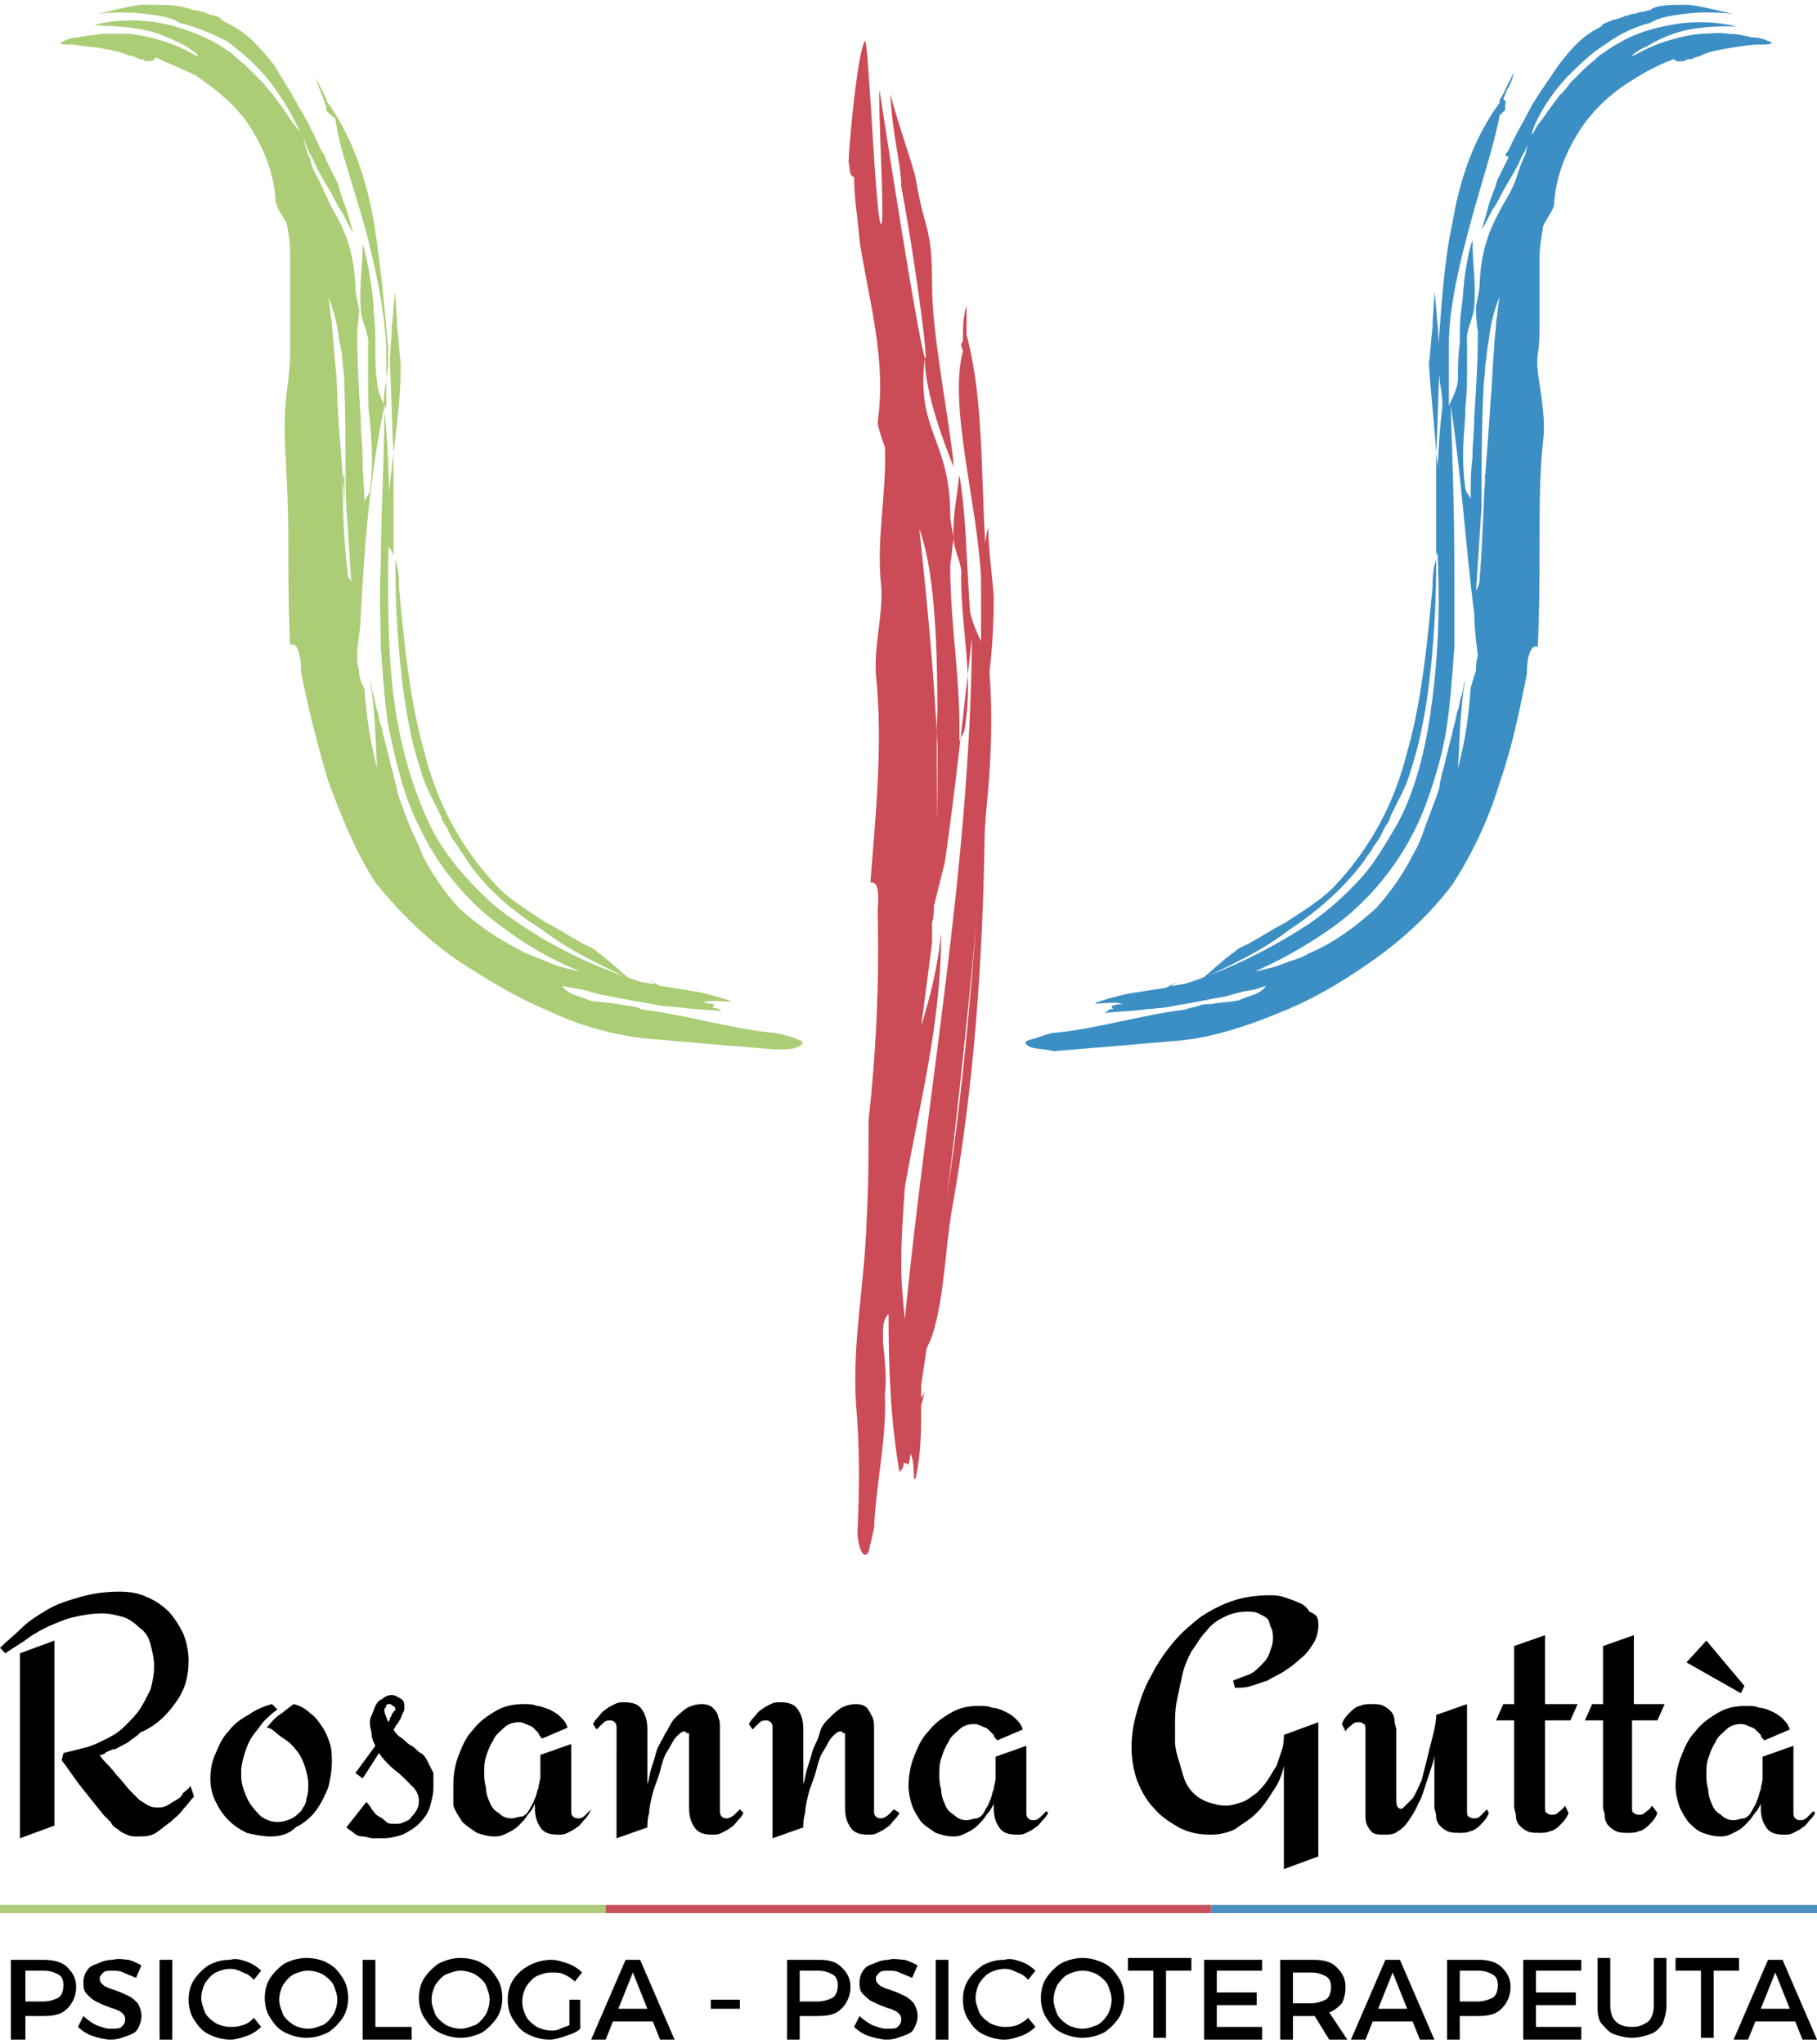 <?xml version="1.0" encoding="utf-8"?>
<!-- Generator: Adobe Illustrator 19.2.1, SVG Export Plug-In . SVG Version: 6.00 Build 0)  -->
<svg version="1.1" id="Layer_1" xmlns="http://www.w3.org/2000/svg" xmlns:xlink="http://www.w3.org/1999/xlink" x="0px" y="0px" width="80px" height="90px" viewBox="0 0 100.2 112.2" style="enable-background:new 0 0 100.2 112.2;" xml:space="preserve">
<style type="text/css">
	.st0{fill:none;stroke:#ABCA7B;stroke-width:0.452;stroke-miterlimit:10;}
	.st1{fill:none;stroke:#C7515D;stroke-width:0.452;stroke-miterlimit:10;}
	.st2{fill:none;stroke:#4A90C1;stroke-width:0.452;stroke-miterlimit:10;}
	.st3{opacity:0.8;}
	.st4{fill:#BE1E2D;}
	.st5{fill:#95C053;}
	.st6{fill:#0B73B5;}
</style>
<g>
	<g>
		<path d="M10.7,98.8c-0.2,0.2-0.4,0.5-0.6,0.7c-0.2,0.3-0.5,0.5-0.7,0.7c-0.3,0.2-0.5,0.4-0.8,0.6S7.9,101,7.6,101
			c-0.2,0-0.4,0-0.6-0.1c-0.2-0.1-0.3-0.1-0.5-0.3c-0.2-0.1-0.3-0.2-0.4-0.4c-0.1-0.1-0.3-0.3-0.4-0.4c-0.4-0.5-0.8-1-1.2-1.5
			c-0.4-0.5-0.7-1-1.1-1.5l0.1-0.4c0.4-0.1,0.8-0.2,1.2-0.3c0.4-0.1,0.8-0.3,1.2-0.5c0.4-0.2,0.7-0.4,1-0.7c0.3-0.3,0.6-0.6,0.8-0.9
			c0.2-0.3,0.4-0.7,0.6-1.1c0.1-0.4,0.2-0.8,0.2-1.3c0-0.4-0.1-0.8-0.2-1.2c-0.1-0.4-0.3-0.7-0.6-0.9c-0.3-0.3-0.6-0.5-0.9-0.6
			c-0.4-0.1-0.7-0.2-1.2-0.2c-0.5,0-1.1,0.1-1.5,0.2c-0.5,0.1-0.9,0.3-1.4,0.5c-0.4,0.2-0.8,0.4-1.2,0.7c-0.4,0.3-0.8,0.5-1.2,0.8
			l-0.3-0.3c0.4-0.4,0.8-0.7,1.2-1.1c0.4-0.4,0.9-0.7,1.4-1c0.5-0.3,1.1-0.5,1.8-0.7c0.7-0.2,1.4-0.3,2.2-0.3c0.6,0,1.1,0.1,1.5,0.3
			c0.5,0.2,0.9,0.5,1.2,0.8c0.3,0.3,0.6,0.8,0.8,1.2c0.2,0.5,0.3,1,0.3,1.5c0,0.9-0.2,1.6-0.7,2.3s-1,1.2-1.8,1.6
			c-0.1,0-0.2,0.1-0.3,0.2c-0.1,0.1-0.3,0.2-0.4,0.3S6.9,95.9,6.7,96c-0.2,0.1-0.3,0.2-0.5,0.2c-0.2,0.1-0.3,0.1-0.4,0.2
			c-0.1,0.1-0.2,0.1-0.3,0.1c0.1,0.2,0.3,0.4,0.5,0.6c0.2,0.2,0.4,0.5,0.6,0.7c0.2,0.2,0.4,0.5,0.6,0.7c0.2,0.2,0.4,0.4,0.5,0.5
			c0.2,0.1,0.3,0.2,0.5,0.3c0.2,0.1,0.3,0.1,0.5,0.1c0.2,0,0.3,0,0.5-0.1s0.3-0.2,0.5-0.3c0.2-0.1,0.3-0.2,0.4-0.4
			c0.1-0.1,0.3-0.2,0.4-0.4L10.7,98.8z M3,100.4l-1.9,0.7V90.9L3,90.2V100.4z"/>
		<path d="M14.9,101c-0.4,0-0.9-0.1-1.3-0.2c-0.4-0.2-0.7-0.4-1-0.7c-0.3-0.3-0.5-0.6-0.7-1c-0.2-0.4-0.3-0.8-0.3-1.3
			c0-0.5,0.1-1,0.3-1.4c0.2-0.5,0.4-0.9,0.7-1.2c0.3-0.4,0.7-0.7,1.1-0.9c0.4-0.3,0.9-0.5,1.3-0.6l0.3,0.3c-0.3,0.2-0.5,0.4-0.8,0.7
			c-0.2,0.3-0.4,0.5-0.6,0.8c-0.2,0.3-0.3,0.6-0.4,0.9c-0.1,0.3-0.2,0.7-0.2,1c0,0.3,0,0.6,0.1,0.9c0.1,0.3,0.2,0.6,0.4,0.9
			c0.2,0.3,0.4,0.5,0.6,0.7c0.3,0.2,0.6,0.3,0.9,0.3c0.3,0,0.6-0.1,0.8-0.2c0.2-0.1,0.4-0.3,0.5-0.4c0.1-0.2,0.3-0.4,0.3-0.7
			c0.1-0.3,0.1-0.5,0.1-0.8c0-0.3-0.1-0.7-0.2-1c-0.1-0.3-0.3-0.7-0.5-0.9c-0.2-0.3-0.5-0.5-0.8-0.7S15,95,14.7,95
			c0.2-0.2,0.4-0.5,0.7-0.7c0.3-0.2,0.5-0.4,0.8-0.6c0.4,0.1,0.7,0.3,0.9,0.5c0.3,0.2,0.5,0.5,0.7,0.8c0.2,0.3,0.3,0.6,0.4,0.9
			c0.1,0.3,0.1,0.7,0.1,1c0,0.5-0.1,1-0.2,1.4c-0.2,0.5-0.4,0.9-0.7,1.3c-0.3,0.4-0.7,0.7-1.1,0.9C15.9,100.9,15.4,101,14.9,101z"/>
		<path d="M23.9,98.3c0,0.4-0.1,0.7-0.2,1.1c-0.1,0.3-0.3,0.6-0.6,0.9c-0.2,0.2-0.5,0.4-0.9,0.6c-0.3,0.1-0.7,0.2-1.1,0.2
			c-0.2,0-0.3,0-0.5,0c-0.2,0-0.4-0.1-0.6-0.1s-0.4-0.1-0.5-0.2s-0.3-0.2-0.4-0.3l1.1-1.4c0.1,0.1,0.2,0.2,0.3,0.4
			c0.1,0.1,0.2,0.3,0.4,0.4s0.3,0.2,0.4,0.3c0.1,0.1,0.3,0.1,0.5,0.1c0.2,0,0.3,0,0.5-0.1c0.2-0.1,0.3-0.1,0.4-0.3
			c0.1-0.1,0.2-0.2,0.3-0.4s0.1-0.3,0.1-0.5c0-0.2-0.1-0.5-0.3-0.7c-0.2-0.2-0.4-0.4-0.6-0.6c-0.2-0.2-0.5-0.4-0.7-0.6
			c-0.2-0.2-0.4-0.4-0.6-0.7l-0.9,1.4l-0.4-0.3l1.1-1.5c-0.1-0.2-0.2-0.4-0.2-0.6c0-0.2-0.1-0.4-0.1-0.6c0-0.2,0-0.3,0.1-0.5
			c0.1-0.2,0.1-0.3,0.2-0.5c0.1-0.2,0.2-0.3,0.4-0.4c0.1-0.1,0.3-0.2,0.5-0.2c0.2,0,0.3,0.1,0.5,0.2s0.2,0.3,0.2,0.5
			c0,0.1,0,0.2-0.1,0.3c0,0.1-0.1,0.2-0.1,0.3c-0.1,0.1-0.1,0.2-0.2,0.3c-0.1,0.1-0.1,0.2-0.2,0.3c0.1,0.2,0.3,0.4,0.5,0.5
			c0.2,0.2,0.3,0.3,0.5,0.4c0.2,0.1,0.3,0.3,0.5,0.4c0.2,0.1,0.3,0.3,0.4,0.5c0.1,0.2,0.2,0.4,0.3,0.6
			C23.9,97.7,23.9,97.9,23.9,98.3z M21.8,94c0-0.1,0-0.1-0.1-0.2c-0.1,0-0.1-0.1-0.2-0.1c-0.1,0-0.2,0-0.2,0.1
			c0,0.1-0.1,0.1-0.1,0.2c0,0.1,0,0.2,0.1,0.4c0,0.1,0.1,0.2,0.1,0.3c0,0,0.1-0.1,0.1-0.2c0-0.1,0.1-0.1,0.1-0.2
			c0-0.1,0.1-0.1,0.1-0.2C21.8,94.1,21.8,94,21.8,94z"/>
		<path d="M32.5,99.7c-0.1,0.2-0.2,0.3-0.3,0.4c-0.1,0.1-0.2,0.3-0.4,0.4c-0.1,0.1-0.3,0.2-0.5,0.3c-0.2,0.1-0.3,0.1-0.5,0.1
			c-0.5,0-0.8-0.1-1-0.4c-0.2-0.3-0.3-0.6-0.3-1.1v-0.2c-0.1,0.2-0.2,0.4-0.4,0.6c-0.1,0.2-0.3,0.4-0.5,0.6
			c-0.2,0.2-0.4,0.3-0.6,0.4c-0.2,0.1-0.4,0.2-0.7,0.2c-0.4,0-0.7-0.1-1-0.2c-0.3-0.2-0.6-0.4-0.8-0.6c-0.2-0.3-0.4-0.6-0.5-0.9
			C25,98.9,25,98.5,25,98.1c0-0.5,0.1-1.1,0.3-1.6c0.2-0.5,0.4-1,0.8-1.4c0.3-0.4,0.7-0.7,1.2-1c0.5-0.3,1-0.4,1.6-0.4
			c0.2,0,0.5,0,0.7,0.1c0.2,0,0.4,0.1,0.7,0.2c0.2,0.1,0.4,0.2,0.6,0.4c0.2,0.2,0.3,0.3,0.4,0.6l-1.4,0.6c-0.1-0.1-0.2-0.2-0.2-0.3
			c-0.1-0.1-0.2-0.2-0.3-0.3c-0.1-0.1-0.2-0.1-0.4-0.2s-0.3-0.1-0.4-0.1c-0.3,0-0.6,0.1-0.8,0.3c-0.2,0.2-0.5,0.4-0.6,0.7
			c-0.2,0.3-0.3,0.6-0.4,0.9c-0.1,0.3-0.1,0.6-0.1,0.9c0,0.2,0,0.5,0.1,0.8c0,0.3,0.1,0.6,0.2,0.8c0.1,0.3,0.3,0.5,0.5,0.6
			c0.2,0.2,0.4,0.3,0.7,0.3c0.2,0,0.4-0.1,0.6-0.1c0.2-0.1,0.3-0.2,0.4-0.4c0.1-0.2,0.2-0.3,0.3-0.6c0.1-0.2,0.1-0.4,0.2-0.6
			c0-0.2,0.1-0.4,0.1-0.6c0-0.2,0-0.4,0-0.6v-0.6l1.7-0.6v3.7c0,0.1,0,0.2,0.1,0.3c0.1,0.1,0.2,0.1,0.3,0.1c0.2,0,0.3-0.1,0.4-0.2
			c0.1-0.1,0.2-0.2,0.3-0.3L32.5,99.7z"/>
		<path d="M41,99.7c-0.1,0.2-0.2,0.3-0.3,0.4c-0.1,0.1-0.2,0.3-0.4,0.4c-0.1,0.1-0.3,0.2-0.5,0.3c-0.2,0.1-0.3,0.1-0.5,0.1
			c-0.5,0-0.8-0.1-1-0.4c-0.2-0.3-0.3-0.6-0.3-1.1v-3.7c0,0,0-0.1,0-0.1c0-0.1,0-0.1,0-0.2c0-0.1,0-0.1-0.1-0.1s-0.1-0.1-0.1-0.1
			c-0.2,0-0.3,0.1-0.5,0.3c-0.2,0.2-0.3,0.5-0.5,0.8c-0.2,0.3-0.3,0.7-0.4,1.1c-0.1,0.4-0.3,0.8-0.4,1.2c-0.1,0.4-0.2,0.8-0.2,1.1
			c-0.1,0.3-0.1,0.6-0.1,0.8l-1.7,0.6V95c0-0.1,0-0.2-0.1-0.3c-0.1-0.1-0.2-0.1-0.3-0.1c-0.2,0-0.3,0.1-0.4,0.2
			c-0.1,0.1-0.2,0.2-0.3,0.3l-0.2-0.3c0.1-0.2,0.2-0.3,0.3-0.4c0.1-0.1,0.2-0.3,0.4-0.4c0.1-0.1,0.3-0.2,0.5-0.3
			c0.2-0.1,0.3-0.1,0.5-0.1c0.5,0,0.8,0.1,1,0.4s0.3,0.6,0.3,1.1v3c0.1-0.2,0.1-0.5,0.2-0.8c0.1-0.3,0.2-0.6,0.3-1
			c0.1-0.3,0.3-0.6,0.5-1c0.2-0.3,0.3-0.6,0.5-0.8c0.2-0.2,0.4-0.4,0.7-0.6c0.2-0.1,0.5-0.2,0.8-0.2c0.3,0,0.5,0.1,0.6,0.2
			c0.1,0.1,0.3,0.3,0.3,0.5c0.1,0.2,0.1,0.4,0.1,0.6c0,0.2,0,0.5,0,0.7v3.9c0,0.1,0,0.2,0.1,0.3c0.1,0.1,0.2,0.1,0.3,0.1
			c0.1,0,0.3-0.1,0.4-0.2c0.1-0.1,0.2-0.2,0.3-0.3L41,99.7z"/>
		<path d="M49.6,99.7c-0.1,0.2-0.2,0.3-0.3,0.4c-0.1,0.1-0.2,0.3-0.4,0.4c-0.1,0.1-0.3,0.2-0.5,0.3c-0.2,0.1-0.3,0.1-0.5,0.1
			c-0.5,0-0.8-0.1-1-0.4c-0.2-0.3-0.3-0.6-0.3-1.1v-3.7c0,0,0-0.1,0-0.1c0-0.1,0-0.1,0-0.2c0-0.1,0-0.1-0.1-0.1c0,0-0.1-0.1-0.1-0.1
			c-0.2,0-0.3,0.1-0.5,0.3c-0.2,0.2-0.3,0.5-0.5,0.8c-0.2,0.3-0.3,0.7-0.4,1.1c-0.1,0.4-0.3,0.8-0.4,1.2c-0.1,0.4-0.2,0.8-0.2,1.1
			c-0.1,0.3-0.1,0.6-0.1,0.8l-1.7,0.6V95c0-0.1,0-0.2-0.1-0.3c-0.1-0.1-0.2-0.1-0.3-0.1c-0.2,0-0.3,0.1-0.4,0.2
			c-0.1,0.1-0.2,0.2-0.3,0.3l-0.2-0.3c0.1-0.2,0.2-0.3,0.3-0.4c0.1-0.1,0.2-0.3,0.4-0.4c0.1-0.1,0.3-0.2,0.5-0.3
			c0.2-0.1,0.3-0.1,0.5-0.1c0.5,0,0.8,0.1,1,0.4c0.2,0.3,0.3,0.6,0.3,1.1v3c0.1-0.2,0.1-0.5,0.2-0.8c0.1-0.3,0.2-0.6,0.3-1
			c0.1-0.3,0.3-0.6,0.4-1s0.3-0.6,0.5-0.8c0.2-0.2,0.4-0.4,0.7-0.6c0.2-0.1,0.5-0.2,0.8-0.2c0.3,0,0.5,0.1,0.6,0.2
			c0.1,0.1,0.2,0.3,0.3,0.5c0.1,0.2,0.1,0.4,0.1,0.6c0,0.2,0,0.5,0,0.7v3.9c0,0.1,0,0.2,0.1,0.3c0.1,0.1,0.2,0.1,0.3,0.1
			c0.1,0,0.3-0.1,0.4-0.2c0.1-0.1,0.2-0.2,0.3-0.3L49.6,99.7z"/>
		<path d="M57.8,99.7c-0.1,0.2-0.2,0.3-0.3,0.4c-0.1,0.1-0.2,0.3-0.4,0.4c-0.1,0.1-0.3,0.2-0.5,0.3c-0.2,0.1-0.3,0.1-0.5,0.1
			c-0.5,0-0.8-0.1-1-0.4c-0.2-0.3-0.3-0.6-0.3-1.1v-0.2c-0.1,0.2-0.2,0.4-0.4,0.6c-0.1,0.2-0.3,0.4-0.5,0.6
			c-0.2,0.2-0.4,0.3-0.6,0.4c-0.2,0.1-0.4,0.2-0.7,0.2c-0.4,0-0.7-0.1-1-0.2c-0.3-0.2-0.6-0.4-0.8-0.6c-0.2-0.3-0.4-0.6-0.5-0.9
			c-0.1-0.3-0.2-0.7-0.2-1.1c0-0.5,0.1-1.1,0.3-1.6c0.2-0.5,0.4-1,0.8-1.4c0.3-0.4,0.7-0.7,1.2-1c0.5-0.3,1-0.4,1.6-0.4
			c0.2,0,0.5,0,0.7,0.1c0.2,0,0.5,0.1,0.7,0.2c0.2,0.1,0.4,0.2,0.6,0.4c0.2,0.2,0.3,0.3,0.4,0.6l-1.4,0.6c-0.1-0.1-0.2-0.2-0.2-0.3
			c-0.1-0.1-0.2-0.2-0.3-0.3c-0.1-0.1-0.2-0.1-0.4-0.2s-0.3-0.1-0.4-0.1c-0.3,0-0.6,0.1-0.8,0.3c-0.2,0.2-0.5,0.4-0.6,0.7
			c-0.2,0.3-0.3,0.6-0.4,0.9c-0.1,0.3-0.1,0.6-0.1,0.9c0,0.2,0,0.5,0.1,0.8c0,0.3,0.1,0.6,0.2,0.8c0.1,0.3,0.3,0.5,0.5,0.6
			c0.2,0.2,0.4,0.3,0.7,0.3c0.2,0,0.4-0.1,0.6-0.1c0.2-0.1,0.3-0.2,0.4-0.4c0.1-0.2,0.2-0.3,0.3-0.6c0.1-0.2,0.1-0.4,0.2-0.6
			c0-0.2,0.1-0.4,0.1-0.6c0-0.2,0-0.4,0-0.6v-0.6l1.7-0.6v3.7c0,0.1,0,0.2,0.1,0.3c0.1,0.1,0.2,0.1,0.3,0.1c0.2,0,0.3-0.1,0.4-0.2
			c0.1-0.1,0.2-0.2,0.3-0.3L57.8,99.7z"/>
		<path d="M72.7,89.4c0,0.3-0.1,0.7-0.3,1c-0.2,0.3-0.4,0.6-0.7,0.8c-0.3,0.3-0.6,0.5-0.9,0.7c-0.3,0.2-0.6,0.3-0.9,0.5
			c-0.3,0.1-0.6,0.2-0.9,0.3c-0.3,0.1-0.6,0.1-0.9,0.1L68,92.4c0.3-0.1,0.5-0.2,0.8-0.3c0.3-0.1,0.5-0.3,0.7-0.5
			c0.2-0.2,0.4-0.4,0.5-0.7c0.1-0.3,0.2-0.5,0.2-0.8c0-0.2,0-0.4-0.1-0.6S70,89.1,69.9,89c-0.1-0.1-0.3-0.2-0.5-0.3
			c-0.2-0.1-0.4-0.1-0.6-0.1c-0.5,0-0.9,0.1-1.3,0.3s-0.7,0.4-1,0.8c-0.3,0.3-0.5,0.7-0.8,1.1c-0.2,0.4-0.4,0.8-0.5,1.3
			c-0.1,0.5-0.2,0.9-0.3,1.4c-0.1,0.5-0.1,0.9-0.1,1.3c0,0.3,0,0.6,0,1c0,0.3,0.1,0.7,0.2,1c0.1,0.3,0.2,0.7,0.3,1
			c0.1,0.3,0.3,0.6,0.5,0.8c0.2,0.2,0.5,0.4,0.8,0.5c0.3,0.1,0.6,0.2,1,0.2c0.3,0,0.6-0.1,0.9-0.2c0.3-0.1,0.5-0.3,0.8-0.5
			c0.2-0.2,0.4-0.4,0.6-0.7c0.2-0.3,0.3-0.5,0.5-0.8c0.1-0.3,0.2-0.6,0.3-0.9c0.1-0.3,0.1-0.6,0.1-0.8l1.9-0.7v7.4l-1.9,0.7v-5.7
			c-0.1,0.5-0.3,1-0.6,1.4c-0.3,0.5-0.6,0.9-0.9,1.2c-0.4,0.4-0.8,0.6-1.2,0.9c-0.4,0.2-0.9,0.3-1.3,0.3c-0.7,0-1.2-0.1-1.8-0.4
			c-0.5-0.3-1-0.6-1.4-1.1c-0.4-0.4-0.7-1-0.9-1.5c-0.2-0.6-0.3-1.2-0.3-1.8c0-0.7,0.1-1.3,0.3-2c0.2-0.7,0.4-1.3,0.8-2
			c0.3-0.6,0.7-1.2,1.2-1.8s1-1,1.5-1.4c0.6-0.4,1.2-0.7,1.8-0.9s1.3-0.3,2-0.3c0.3,0,0.5,0,0.8,0.1c0.3,0.1,0.6,0.2,0.8,0.3
			c0.3,0.1,0.5,0.3,0.6,0.5C72.7,88.8,72.7,89,72.7,89.4z"/>
		<path d="M82.1,99.7c-0.1,0.3-0.3,0.5-0.5,0.7s-0.4,0.3-0.5,0.3c-0.2,0.1-0.4,0.1-0.6,0.1c-0.3,0-0.5,0-0.7-0.1
			c-0.2-0.1-0.3-0.2-0.4-0.3c-0.1-0.1-0.2-0.3-0.2-0.5c0-0.2-0.1-0.4-0.1-0.5v-2.9c0,0.2-0.1,0.5-0.2,0.8c-0.1,0.3-0.2,0.6-0.3,0.9
			c-0.1,0.3-0.2,0.7-0.4,1c-0.1,0.3-0.3,0.6-0.5,0.9c-0.2,0.3-0.4,0.5-0.6,0.6c-0.2,0.2-0.5,0.2-0.8,0.2c-0.2,0-0.4,0-0.6-0.1
			c-0.1-0.1-0.2-0.2-0.3-0.4c-0.1-0.2-0.1-0.4-0.1-0.6c0-0.2,0-0.5,0-0.8v-3.9c0-0.1,0-0.3-0.1-0.3c-0.1-0.1-0.2-0.1-0.3-0.1
			c-0.1,0-0.2,0-0.3,0.1c-0.1,0.1-0.3,0.2-0.4,0.4L74,94.8c0.1-0.3,0.3-0.5,0.5-0.7c0.2-0.2,0.4-0.3,0.5-0.3
			c0.2-0.1,0.4-0.1,0.6-0.1c0.3,0,0.5,0,0.7,0.1c0.2,0.1,0.3,0.2,0.4,0.3c0.1,0.1,0.2,0.3,0.2,0.5c0,0.2,0.1,0.4,0.1,0.5v3.8
			c0,0.2,0,0.4,0.1,0.5c0.1,0.1,0.2,0.1,0.3,0c0.1-0.1,0.3-0.3,0.5-0.5c0.2-0.3,0.3-0.6,0.5-1c0.1-0.4,0.2-0.8,0.3-1.2
			c0.1-0.4,0.2-0.8,0.3-1.2c0.1-0.4,0.2-0.8,0.2-1.2l1.7-0.6v5.9c0,0.1,0,0.3,0.1,0.3c0.1,0.1,0.2,0.1,0.3,0.1c0.1,0,0.2,0,0.3-0.1
			c0.1-0.1,0.2-0.2,0.4-0.4L82.1,99.7z"/>
		<path d="M86.5,99.7c-0.1,0.3-0.3,0.5-0.5,0.7c-0.2,0.2-0.4,0.3-0.5,0.3c-0.2,0.1-0.4,0.1-0.6,0.1c-0.3,0-0.5,0-0.7-0.1
			c-0.2-0.1-0.3-0.2-0.4-0.3c-0.1-0.1-0.2-0.3-0.2-0.5c0-0.2-0.1-0.4-0.1-0.5v-4.8h-1l0.4-0.9h0.6v-3.2l1.7-0.6v3.8H87l-0.4,0.9
			h-1.4v4.8c0,0.1,0,0.3,0.1,0.3c0.1,0.1,0.2,0.1,0.3,0.1c0.1,0,0.2,0,0.3-0.1c0.1-0.1,0.3-0.2,0.4-0.4L86.5,99.7z"/>
		<path d="M91.4,99.7c-0.1,0.3-0.3,0.5-0.5,0.7c-0.2,0.2-0.4,0.3-0.5,0.3c-0.2,0.1-0.4,0.1-0.6,0.1c-0.3,0-0.5,0-0.7-0.1
			c-0.2-0.1-0.3-0.2-0.4-0.3c-0.1-0.1-0.2-0.3-0.2-0.5c0-0.2-0.1-0.4-0.1-0.5v-4.8h-1l0.4-0.9h0.6v-3.2l1.7-0.6v3.8h1.7l-0.4,0.9
			h-1.4v4.8c0,0.1,0,0.3,0.1,0.3c0.1,0.1,0.2,0.1,0.3,0.1c0.1,0,0.2,0,0.3-0.1c0.1-0.1,0.3-0.2,0.4-0.4L91.4,99.7z"/>
		<path d="M100.1,99.7c-0.1,0.2-0.2,0.3-0.3,0.4c-0.1,0.1-0.2,0.3-0.4,0.4c-0.1,0.1-0.3,0.2-0.5,0.3c-0.2,0.1-0.3,0.1-0.5,0.1
			c-0.5,0-0.8-0.1-1-0.4c-0.2-0.3-0.3-0.6-0.3-1.1v-0.2c-0.1,0.2-0.2,0.4-0.4,0.6c-0.1,0.2-0.3,0.4-0.5,0.6
			c-0.2,0.2-0.4,0.3-0.6,0.4c-0.2,0.1-0.4,0.2-0.7,0.2c-0.4,0-0.7-0.1-1-0.2s-0.6-0.4-0.8-0.6c-0.2-0.3-0.4-0.6-0.5-0.9
			s-0.2-0.7-0.2-1.1c0-0.5,0.1-1.1,0.3-1.6c0.2-0.5,0.4-1,0.8-1.4c0.3-0.4,0.7-0.7,1.2-1c0.5-0.3,1-0.4,1.6-0.4c0.2,0,0.5,0,0.7,0.1
			c0.2,0,0.5,0.1,0.7,0.2c0.2,0.1,0.4,0.2,0.6,0.4c0.2,0.2,0.3,0.3,0.4,0.6l-1.4,0.6c-0.1-0.1-0.2-0.2-0.2-0.3
			c-0.1-0.1-0.2-0.2-0.3-0.3c-0.1-0.1-0.2-0.1-0.4-0.2s-0.3-0.1-0.4-0.1c-0.3,0-0.6,0.1-0.8,0.3c-0.2,0.2-0.5,0.4-0.6,0.7
			c-0.2,0.3-0.3,0.6-0.4,0.9c-0.1,0.3-0.1,0.6-0.1,0.9c0,0.2,0,0.5,0.1,0.8c0,0.3,0.1,0.6,0.2,0.8c0.1,0.3,0.3,0.5,0.5,0.6
			c0.2,0.2,0.4,0.3,0.7,0.3c0.2,0,0.4-0.1,0.6-0.1c0.2-0.1,0.3-0.2,0.4-0.4c0.1-0.2,0.2-0.3,0.3-0.6c0.1-0.2,0.1-0.4,0.2-0.6
			c0-0.2,0.1-0.4,0.1-0.6c0-0.2,0-0.4,0-0.6v-0.6l1.7-0.6v3.7c0,0.1,0,0.2,0.1,0.3c0.1,0.1,0.2,0.1,0.3,0.1c0.2,0,0.3-0.1,0.4-0.2
			c0.1-0.1,0.2-0.2,0.3-0.3L100.1,99.7z M93,91.4l1.1-1.2l2.1,2.5L96,93.1L93,91.4z"/>
	</g>
	<g>
		<path d="M3.7,108.2c0.3,0.3,0.5,0.6,0.5,1.1c0,0.5-0.2,0.9-0.5,1.2c-0.3,0.3-0.7,0.4-1.3,0.4h-1v1.3H0.6v-4.4h1.8
			C2.9,107.8,3.4,107.9,3.7,108.2z M1.4,108.4v1.7h1c0.3,0,0.6-0.1,0.8-0.2c0.2-0.1,0.3-0.4,0.3-0.7c0-0.3-0.1-0.5-0.3-0.6
			s-0.4-0.2-0.8-0.2H1.4z"/>
		<path d="M7.1,107.8c0.3,0.1,0.5,0.2,0.7,0.3l-0.3,0.7c-0.2-0.1-0.5-0.2-0.7-0.3c-0.2-0.1-0.4-0.1-0.6-0.1c-0.2,0-0.4,0-0.5,0.1
			c-0.1,0.1-0.2,0.2-0.2,0.3c0,0.1,0,0.2,0.1,0.3c0.1,0.1,0.2,0.2,0.3,0.2c0.1,0.1,0.3,0.1,0.5,0.2c0.3,0.1,0.5,0.2,0.7,0.3
			c0.2,0.1,0.3,0.2,0.5,0.4c0.1,0.2,0.2,0.4,0.2,0.7c0,0.3-0.1,0.5-0.2,0.7c-0.1,0.2-0.3,0.3-0.6,0.4c-0.3,0.1-0.5,0.2-0.9,0.2
			c-0.3,0-0.7-0.1-1-0.2s-0.6-0.3-0.8-0.5l0.3-0.6c0.2,0.2,0.5,0.4,0.7,0.5c0.3,0.1,0.5,0.2,0.8,0.2c0.3,0,0.5,0,0.6-0.1
			c0.1-0.1,0.2-0.2,0.2-0.4c0-0.1,0-0.2-0.1-0.3c-0.1-0.1-0.2-0.2-0.3-0.2c-0.1-0.1-0.3-0.1-0.5-0.2c-0.3-0.1-0.5-0.2-0.7-0.3
			c-0.2-0.1-0.3-0.2-0.5-0.4s-0.2-0.4-0.2-0.7c0-0.2,0.1-0.5,0.2-0.6c0.1-0.2,0.3-0.3,0.6-0.4c0.2-0.1,0.5-0.2,0.8-0.2
			C6.6,107.7,6.9,107.8,7.1,107.8z"/>
		<path d="M9.5,112.2H8.8v-4.4h0.7V112.2z"/>
		<path d="M13.6,107.9c0.3,0.1,0.6,0.3,0.8,0.5l-0.4,0.5c-0.2-0.2-0.3-0.3-0.6-0.4c-0.2-0.1-0.4-0.2-0.7-0.2c-0.3,0-0.6,0.1-0.8,0.2
			c-0.2,0.1-0.4,0.3-0.6,0.6c-0.1,0.2-0.2,0.5-0.2,0.8c0,0.3,0.1,0.5,0.2,0.8c0.1,0.2,0.3,0.4,0.6,0.6c0.2,0.1,0.5,0.2,0.8,0.2
			c0.2,0,0.4,0,0.7-0.1s0.4-0.2,0.6-0.4l0.4,0.5c-0.2,0.2-0.5,0.4-0.8,0.5c-0.3,0.1-0.6,0.2-0.9,0.2c-0.4,0-0.8-0.1-1.2-0.3
			s-0.6-0.5-0.8-0.8c-0.2-0.3-0.3-0.7-0.3-1.1c0-0.4,0.1-0.8,0.3-1.1c0.2-0.3,0.5-0.6,0.8-0.8c0.4-0.2,0.7-0.3,1.2-0.3
			C13,107.7,13.3,107.8,13.6,107.9z"/>
		<path d="M18.1,108c0.4,0.2,0.6,0.5,0.8,0.8c0.2,0.3,0.3,0.7,0.3,1.1c0,0.4-0.1,0.8-0.3,1.1c-0.2,0.3-0.5,0.6-0.8,0.8
			c-0.4,0.2-0.8,0.3-1.2,0.3s-0.8-0.1-1.2-0.3c-0.4-0.2-0.6-0.5-0.8-0.8c-0.2-0.3-0.3-0.7-0.3-1.1s0.1-0.8,0.3-1.1
			c0.2-0.3,0.5-0.6,0.8-0.8c0.4-0.2,0.8-0.3,1.2-0.3S17.8,107.8,18.1,108z M16.2,108.6c-0.2,0.1-0.4,0.3-0.6,0.6
			c-0.1,0.2-0.2,0.5-0.2,0.8c0,0.3,0.1,0.5,0.2,0.8c0.1,0.2,0.3,0.4,0.6,0.6c0.2,0.1,0.5,0.2,0.8,0.2s0.5-0.1,0.8-0.2
			c0.2-0.1,0.4-0.3,0.6-0.6c0.1-0.2,0.2-0.5,0.2-0.8c0-0.3-0.1-0.5-0.2-0.8c-0.1-0.2-0.3-0.4-0.6-0.6c-0.2-0.1-0.5-0.2-0.8-0.2
			S16.4,108.5,16.2,108.6z"/>
		<path d="M20.8,111.5h1.9v0.7h-2.7v-4.4h0.7V111.5z"/>
		<path d="M26.6,108c0.4,0.2,0.6,0.5,0.8,0.8c0.2,0.3,0.3,0.7,0.3,1.1c0,0.4-0.1,0.8-0.3,1.1c-0.2,0.3-0.5,0.6-0.8,0.8
			c-0.4,0.2-0.8,0.3-1.2,0.3s-0.8-0.1-1.2-0.3c-0.4-0.2-0.6-0.5-0.8-0.8c-0.2-0.3-0.3-0.7-0.3-1.1s0.1-0.8,0.3-1.1
			c0.2-0.3,0.5-0.6,0.8-0.8c0.4-0.2,0.8-0.3,1.2-0.3S26.3,107.8,26.6,108z M24.6,108.6c-0.2,0.1-0.4,0.3-0.6,0.6
			c-0.1,0.2-0.2,0.5-0.2,0.8c0,0.3,0.1,0.5,0.2,0.8c0.1,0.2,0.3,0.4,0.6,0.6c0.2,0.1,0.5,0.2,0.8,0.2s0.5-0.1,0.8-0.2
			c0.2-0.1,0.4-0.3,0.6-0.6c0.1-0.2,0.2-0.5,0.2-0.8c0-0.3-0.1-0.5-0.2-0.8c-0.1-0.2-0.3-0.4-0.6-0.6c-0.2-0.1-0.5-0.2-0.8-0.2
			S24.9,108.5,24.6,108.6z"/>
		<path d="M31.4,110h0.6v1.6c-0.2,0.2-0.5,0.3-0.8,0.4s-0.6,0.2-0.9,0.2c-0.4,0-0.8-0.1-1.2-0.3c-0.4-0.2-0.6-0.5-0.8-0.8
			c-0.2-0.3-0.3-0.7-0.3-1.1c0-0.4,0.1-0.8,0.3-1.1c0.2-0.3,0.5-0.6,0.9-0.8c0.4-0.2,0.8-0.3,1.2-0.3c0.3,0,0.6,0.1,0.9,0.2
			c0.3,0.1,0.6,0.3,0.8,0.5l-0.4,0.5c-0.2-0.2-0.4-0.3-0.6-0.4c-0.2-0.1-0.4-0.1-0.7-0.1c-0.3,0-0.6,0.1-0.8,0.2
			c-0.2,0.1-0.4,0.3-0.6,0.6c-0.1,0.2-0.2,0.5-0.2,0.8c0,0.3,0.1,0.6,0.2,0.8c0.1,0.2,0.3,0.4,0.6,0.6c0.2,0.1,0.5,0.2,0.8,0.2
			c0.2,0,0.3,0,0.5-0.1c0.2-0.1,0.3-0.1,0.5-0.2V110z"/>
		<path d="M36,111.2h-2.2l-0.4,1h-0.8l1.9-4.4h0.8l1.9,4.4h-0.8L36,111.2z M35.7,110.5l-0.8-2l-0.8,2H35.7z"/>
		<path d="M40.8,110.5h-1.6V110h1.6V110.5z"/>
		<path d="M46.4,108.2c0.3,0.3,0.5,0.6,0.5,1.1c0,0.5-0.2,0.9-0.5,1.2c-0.3,0.3-0.7,0.4-1.3,0.4h-1v1.3h-0.7v-4.4h1.8
			C45.7,107.8,46.1,107.9,46.4,108.2z M44.1,108.4v1.7h1c0.3,0,0.6-0.1,0.8-0.2c0.2-0.1,0.3-0.4,0.3-0.7c0-0.3-0.1-0.5-0.3-0.6
			c-0.2-0.1-0.4-0.2-0.8-0.2H44.1z"/>
		<path d="M49.9,107.8c0.3,0.1,0.5,0.2,0.7,0.3l-0.3,0.7c-0.2-0.1-0.5-0.2-0.7-0.3c-0.2-0.1-0.4-0.1-0.6-0.1c-0.2,0-0.4,0-0.5,0.1
			c-0.1,0.1-0.2,0.2-0.2,0.3c0,0.1,0,0.2,0.1,0.3c0.1,0.1,0.2,0.2,0.3,0.2c0.1,0.1,0.3,0.1,0.5,0.2c0.3,0.1,0.5,0.2,0.7,0.3
			c0.2,0.1,0.3,0.2,0.5,0.4c0.1,0.2,0.2,0.4,0.2,0.7c0,0.3-0.1,0.5-0.2,0.7c-0.1,0.2-0.3,0.3-0.6,0.4c-0.3,0.1-0.5,0.2-0.9,0.2
			c-0.3,0-0.7-0.1-1-0.2c-0.3-0.1-0.6-0.3-0.8-0.5l0.3-0.6c0.2,0.2,0.5,0.4,0.7,0.5c0.3,0.1,0.5,0.2,0.8,0.2c0.3,0,0.5,0,0.6-0.1
			c0.1-0.1,0.2-0.2,0.2-0.4c0-0.1,0-0.2-0.1-0.3c-0.1-0.1-0.2-0.2-0.3-0.2c-0.1-0.1-0.3-0.1-0.5-0.2c-0.3-0.1-0.5-0.2-0.7-0.3
			c-0.2-0.1-0.3-0.2-0.5-0.4s-0.2-0.4-0.2-0.7c0-0.2,0.1-0.5,0.2-0.6c0.1-0.2,0.3-0.3,0.6-0.4c0.2-0.1,0.5-0.2,0.8-0.2
			C49.3,107.7,49.6,107.8,49.9,107.8z"/>
		<path d="M52.3,112.2h-0.7v-4.4h0.7V112.2z"/>
		<path d="M56.3,107.9c0.3,0.1,0.6,0.3,0.8,0.5l-0.4,0.5c-0.2-0.2-0.3-0.3-0.6-0.4c-0.2-0.1-0.4-0.2-0.7-0.2c-0.3,0-0.6,0.1-0.8,0.2
			c-0.2,0.1-0.4,0.3-0.6,0.6c-0.1,0.2-0.2,0.5-0.2,0.8c0,0.3,0.1,0.5,0.2,0.8c0.1,0.2,0.3,0.4,0.6,0.6c0.2,0.1,0.5,0.2,0.8,0.2
			c0.2,0,0.4,0,0.7-0.1c0.2-0.1,0.4-0.2,0.6-0.4l0.4,0.5c-0.2,0.2-0.5,0.4-0.8,0.5c-0.3,0.1-0.6,0.2-0.9,0.2c-0.4,0-0.8-0.1-1.2-0.3
			c-0.4-0.2-0.6-0.5-0.8-0.8c-0.2-0.3-0.3-0.7-0.3-1.1c0-0.4,0.1-0.8,0.3-1.1c0.2-0.3,0.5-0.6,0.8-0.8c0.4-0.2,0.7-0.3,1.2-0.3
			C55.7,107.7,56,107.8,56.3,107.9z"/>
		<path d="M60.9,108c0.4,0.2,0.6,0.5,0.8,0.8c0.2,0.3,0.3,0.7,0.3,1.1c0,0.4-0.1,0.8-0.3,1.1c-0.2,0.3-0.5,0.6-0.8,0.8
			c-0.4,0.2-0.8,0.3-1.2,0.3c-0.4,0-0.8-0.1-1.2-0.3c-0.4-0.2-0.6-0.5-0.8-0.8c-0.2-0.3-0.3-0.7-0.3-1.1s0.1-0.8,0.3-1.1
			c0.2-0.3,0.5-0.6,0.8-0.8c0.4-0.2,0.8-0.3,1.2-0.3C60.1,107.7,60.5,107.8,60.9,108z M58.9,108.6c-0.2,0.1-0.4,0.3-0.6,0.6
			c-0.1,0.2-0.2,0.5-0.2,0.8c0,0.3,0.1,0.5,0.2,0.8c0.1,0.2,0.3,0.4,0.6,0.6c0.2,0.1,0.5,0.2,0.8,0.2c0.3,0,0.5-0.1,0.8-0.2
			c0.2-0.1,0.4-0.3,0.6-0.6c0.1-0.2,0.2-0.5,0.2-0.8c0-0.3-0.1-0.5-0.2-0.8c-0.1-0.2-0.3-0.4-0.6-0.6c-0.2-0.1-0.5-0.2-0.8-0.2
			C59.4,108.4,59.1,108.5,58.9,108.6z"/>
		<path d="M65.7,108.4h-1.4v3.7h-0.7v-3.7h-1.4v-0.7h3.5V108.4z"/>
		<path d="M69.5,108.4h-2.4v1.2h2.2v0.7h-2.2v1.2h2.5v0.7h-3.2v-4.4h3.2V108.4z"/>
		<path d="M73.3,112.2l-0.8-1.3c0,0-0.1,0-0.2,0h-1v1.3h-0.7v-4.4h1.8c0.6,0,1,0.1,1.3,0.4c0.3,0.3,0.5,0.6,0.5,1.1
			c0,0.4-0.1,0.7-0.2,0.9c-0.2,0.2-0.4,0.4-0.7,0.5l1,1.5H73.3z M72.3,110.2c0.3,0,0.6-0.1,0.8-0.2c0.2-0.1,0.3-0.4,0.3-0.7
			c0-0.3-0.1-0.5-0.3-0.6c-0.2-0.1-0.4-0.2-0.8-0.2h-1v1.7H72.3z"/>
		<path d="M77.9,111.2h-2.2l-0.4,1h-0.8l1.9-4.4h0.8l1.9,4.4h-0.8L77.9,111.2z M77.6,110.5l-0.8-2l-0.8,2H77.6z"/>
		<path d="M82.8,108.2c0.3,0.3,0.5,0.6,0.5,1.1c0,0.5-0.2,0.9-0.5,1.2c-0.3,0.3-0.7,0.4-1.3,0.4h-1v1.3h-0.7v-4.4h1.8
			C82,107.8,82.5,107.9,82.8,108.2z M80.5,108.4v1.7h1c0.3,0,0.6-0.1,0.8-0.2c0.2-0.1,0.3-0.4,0.3-0.7c0-0.3-0.1-0.5-0.3-0.6
			c-0.2-0.1-0.4-0.2-0.8-0.2H80.5z"/>
		<path d="M87.1,108.4h-2.4v1.2h2.2v0.7h-2.2v1.2h2.5v0.7H84v-4.4h3.2V108.4z"/>
		<path d="M91.9,110.3c0,0.4-0.1,0.7-0.2,1c-0.2,0.3-0.4,0.5-0.7,0.6c-0.3,0.1-0.6,0.2-1,0.2s-0.7-0.1-1-0.2
			c-0.3-0.1-0.5-0.4-0.7-0.6c-0.2-0.3-0.2-0.6-0.2-1v-2.6h0.7v2.6c0,0.4,0.1,0.7,0.3,0.9c0.2,0.2,0.5,0.3,0.9,0.3
			c0.4,0,0.6-0.1,0.9-0.3c0.2-0.2,0.3-0.5,0.3-0.9v-2.6h0.7V110.3z"/>
		<path d="M95.9,108.4h-1.4v3.7h-0.7v-3.7h-1.4v-0.7h3.5V108.4z"/>
		<path d="M99,111.2h-2.2l-0.4,1h-0.8l1.9-4.4h0.8l1.9,4.4h-0.8L99,111.2z M98.7,110.5l-0.8-2l-0.8,2H98.7z"/>
	</g>
	<line class="st0" x1="0" y1="105" x2="33.4" y2="105"/>
	<line class="st1" x1="33.4" y1="105" x2="66.8" y2="105"/>
	<line class="st2" x1="66.8" y1="105" x2="100.2" y2="105"/>
</g>
<g>
	<g>
		<g class="st3">
			<path class="st4" d="M47.3,83.9c0.1-2.4,0.1-4.6-0.1-6.8c-0.2-3.5,0.5-6.6,0.6-10.3c0.1-1.8,0.1-3.5,0.1-5.3
				c0.4-3.6,0.6-7.5,0.5-11.5c0-0.4,0.2-1.7-0.4-1.6c0.3-3.9,0.7-7.7,0.3-11.5c-0.1-1.6,0.4-3.3,0.3-4.8c-0.3-2.6,0.3-5.1,0.2-7.7
				c-0.1-0.3-0.4-1.1-0.4-1.4c0.5-3.5-0.5-6.7-1-10c-0.1-1.3-0.3-2.3-0.3-3.5c-0.3-0.1-0.2-0.4-0.3-0.8c0-0.9,0.5-6.2,0.9-6.7
				c0.2-0.2,0.6,10.3,0.9,10.1c0.2-0.2-0.2-6.8-0.1-7.4c3.8,24.6,2.6,12.8,1.2,5.3c0-1.2-0.5-2.8-0.6-5.1c0.3,1.3,1.3,4.1,1.4,4.7
				c0.5,3,0.9,2.5,0.9,5.9c0,2.8,1,7.6,1.2,10c-0.5-1.2-1.6-4.1-1.6-6c-0.5,4,1.4,4.5,1.4,8.6c0,0.4,0.1,0.8,0.2,1.3
				c-0.1,0.5-0.1,0.9-0.2,1.5c0,3.4,0.6,6.4,0.5,9.8c0-0.3,0.3-0.5,0.3-0.8c0.5-2.9-0.2-5.4-0.2-8.4c0.1-0.6-0.4-1.4-0.4-2
				c-0.1-1.3,0.2-2.4,0.3-3.6c0.4,2.3,0.4,5.1,0.6,7.6c0.1,0.5,0.4,1.2,0.6,1.6c0-1.2,0-2.3,0-3.5c-0.2-4.1-1.8-9.5-1-12.5
				c0-0.1-0.1-0.2-0.1-0.4c0,0,0.1-0.1,0.1-0.2c0-0.6,0-1.3,0.2-1.9l0,1.6c1.1,4.1,0.7,8.9,1.2,13.4c0.2,1-0.3,2.7-0.1,3.7
				c0.4,2.9,0.3,6,0,9c-0.9,10.7-2,21.3-3.6,31.8c0,0.2,0,0.5,0,0.7c0.1-0.1,0.1-0.2,0.2-0.3c-0.1,0.2-0.1,0.5-0.2,0.7
				c0,1.3,0,2.7-0.3,4c-0.2,0.5,0-0.9-0.3-1.3c0,0.3-0.1,0.6-0.1,0.6s-0.1-0.1-0.3-0.1c0.1,0.2-0.1,0.4-0.2,0.5
				C49.1,78,49,75.1,49,72.2c-0.4,0.3-0.3,1.2-0.3,1.6c0.1,1,0.2,1.9,0.1,2.8c0.1,2.5-0.5,5-0.6,7.4c-0.1,0.4-0.2,0.9-0.3,1.3
				C47.6,85.9,47.2,84.8,47.3,83.9z M52.1,47.3c-0.2,0.8-0.4,1.6-0.6,2.4c0,0.3,0,0.6-0.1,0.9c0,0.4,0,0.7,0,1.1
				c-0.2,1.6-0.4,3.1-0.6,4.6c0.5-1.6,0.9-3.2,1.1-5.1c0,5-1.2,9.4-2,14c-0.1,1.4-0.2,2.8-0.2,4.3c0,1,0.1,2,0.2,3
				c1.2-12.5,3.6-24.8,3.7-37.6C53.1,39.2,52.7,43.2,52.1,47.3z M51.7,45.8c0-1.6,0-3.3,0-4.9c0-4.4,0-9.2-1-12
				c0.4,3.8,0.8,7.8,1,12c0-3.9-0.1-1.1,0,4.2C51.7,45.2,51.7,45.5,51.7,45.8z"/>
			<path class="st4" d="M51.5,70c-0.4,1.8-0.8,3.7-1.2,5.5c0.4-0.7,0.8-1.3,1.1-2.1c0.7-2.2,0.7-4.7,1.1-7
				c1.2-6.7,1.7-13.6,1.8-20.7c0-0.3,0.1-1.1,0-1.7C53.7,52.9,53.1,61.4,51.5,70z"/>
			<path class="st4" d="M54.8,32.6c-0.1-1.3-0.3-2.6-0.3-3.8c-0.3,1.1-0.3,2.7-0.3,3.9c0.1,1.7,0.2,3.5,0.2,5.2
				C54.7,36.1,54.8,34.4,54.8,32.6z"/>
			<path class="st4" d="M54.3,44c0-0.4,0-0.7,0.1-1.1c0.1-1.7,0.1-3.3,0.1-5.1c-0.2,1.8-0.5,3.6-0.7,5.4C54,43.3,54.2,43.6,54.3,44z
				"/>
		</g>
	</g>
	<g>
		<g class="st3">
			<path class="st5" d="M42.7,57.6c-2.5-0.2-4.8-0.4-7.1-0.6c-1.8-0.2-3.6-0.7-5.3-1.5c-1.7-0.7-3.4-1.7-5.2-2.9
				c-1.7-1.2-3.1-2.6-4.4-4.2c-1.1-1.7-1.9-3.7-2.6-5.6c-0.6-2-1.1-4-1.5-6c0-0.2,0-0.7-0.1-1c-0.1-0.4-0.2-0.6-0.5-0.5
				c-0.1-2-0.1-3.9-0.1-5.8c0-1.9-0.1-3.7-0.2-5.6c0-0.8,0-1.6,0.1-2.4c0.1-0.8,0.2-1.6,0.2-2.3C16,18.5,16,17.9,16,17.3
				c0-0.6,0-1.2,0-1.8c0-0.6,0-1.2,0-1.8c0-0.6-0.1-1.2-0.2-1.7c-0.2-0.3-0.6-0.9-0.6-1.2c-0.1-1.6-0.7-3-1.5-4.2
				c-0.8-1.2-1.9-2-2.9-2.7C10,3.5,9.4,3.3,8.6,2.9C8.4,3.2,8.2,3.1,8,3.1C7.9,3,7.8,3,7.7,3C7.5,2.9,7.3,2.8,7.1,2.8
				C6.7,2.6,6.2,2.5,5.6,2.4C5.1,2.3,4.5,2.3,4.1,2.2c-0.4,0-0.8,0-0.8-0.1c0,0,0,0,0,0c0,0,0,0,0,0c0,0,0.1,0,0.2-0.1
				c0.2-0.1,0.5-0.2,0.8-0.2c0.4-0.1,0.8-0.1,1.3-0.2c0.5,0,1,0,1.5,0c1,0.1,2,0.4,2.7,0.7c0.7,0.3,1.1,0.6,1.1,0.5
				c0-0.1-0.3-0.3-0.8-0.6C9.7,2,9.1,1.7,8.4,1.5C7,1.1,5.4,1.2,5.2,1.1c1.3-0.3,2.5-0.3,3.6-0.1c1.1,0.2,2.1,0.6,2.9,1
				c0.4,0.2,0.8,0.5,1.1,0.7c0.3,0.3,0.6,0.5,0.9,0.8c0.3,0.3,0.5,0.5,0.7,0.7c0.2,0.2,0.4,0.5,0.6,0.7c0.3,0.4,0.6,0.8,0.8,1.1
				c0.2,0.3,0.3,0.5,0.5,0.7c0.2,0.3,0.3,0.3,0.2,0.2c-0.2-0.4-0.8-1.7-1.9-3c-0.6-0.7-1.3-1.3-2.1-1.9C11.7,1.6,10.8,1.2,9.9,1
				C9.5,0.7,8.8,0.6,8,0.5c-0.8-0.1-1.7-0.1-2.7,0C6,0.4,6.9,0.1,7.8,0C8.7,0,9.6,0,9.9,0.1c0.2,0,0.4,0.1,0.5,0.1
				c0.2,0.1,0.3,0.1,0.4,0.1c0.1,0,0.3,0.1,0.4,0.1c0.1,0,0.2,0.1,0.3,0.1c0.2,0.1,0.4,0.1,0.6,0.2C12.4,1,12.5,1,12.7,1.1
				c0.6,0.3,1.3,0.8,2.4,2.2C15.5,4,16,4.7,16.4,5.5c0.5,0.8,0.9,1.6,1.3,2.5l0.2,0.3l0.1,0.3c0.1,0.2,0.2,0.4,0.3,0.6
				c0.1,0.2,0.2,0.4,0.3,0.6c0.1,0.2,0.1,0.4,0.2,0.6c0.1,0.4,0.3,0.8,0.4,1.2c0.1,0.4,0.2,0.7,0.3,1c-0.2-0.3-0.4-0.7-0.6-1.1
				c-0.3-0.4-0.5-0.9-0.8-1.4c-0.3-0.5-0.6-1-0.8-1.5c-0.3-0.5-0.5-1-0.6-1.4c0.1,0.5,0.2,0.9,0.4,1.3c0.1,0.4,0.2,0.7,0.4,1
				c0.3,0.6,0.5,1.1,0.8,1.7c0.6,1,1.2,2.2,1.3,4.3c0,0.4,0.1,0.8,0.2,1.3c0,0.5-0.1,0.9-0.1,1.4c0,1.7,0.1,3.2,0.2,4.7
				c0,0.8,0.1,1.5,0.1,2.3c0,0.8,0.1,1.5,0.1,2.3c0-0.3,0.3-0.5,0.3-0.7c0.2-1.4,0.1-2.6,0-3.9c-0.1-0.6-0.1-1.3-0.1-2
				c0-0.3,0-0.7,0-1c0-0.4,0-0.7,0-1.1c0.1-0.6-0.4-1.4-0.4-2c-0.1-1.3,0.1-2.4,0.1-3.6c0.2,0.6,0.3,1.2,0.4,1.8
				c0.1,0.6,0.2,1.3,0.2,1.9c0.1,0.7,0.1,1.3,0.1,2c0,0.6,0,1.3,0.1,1.9c0,0.5,0.3,1.1,0.5,1.5c0-0.6,0-1.1,0-1.7l0-0.8l0-0.9
				c-0.1-2.1-0.6-4.5-1.2-6.7c-0.6-2.2-1.4-4.3-1.6-5.9C18.2,6,18.1,6,18,5.8c0-0.1,0-0.1,0-0.2c-0.1-0.1-0.1-0.3-0.2-0.5
				c-0.1-0.2-0.1-0.3-0.2-0.5c-0.1-0.3-0.2-0.7-0.4-1c0,0,0.1,0.1,0.1,0.2c0.1,0.2,0.2,0.4,0.3,0.6c0.1,0.2,0.2,0.4,0.3,0.6
				c0,0.1,0.1,0.1,0.1,0.2c0,0,0,0.1,0,0.1c1.4,1.9,2.2,4.3,2.6,6.6c0.4,2.4,0.6,4.8,0.8,7c0,0.3,0,0.6,0,0.9c0,0.3-0.1,0.6-0.1,0.9
				c-0.1,0.6-0.2,1.3-0.1,1.7c0.3,2.8,0.3,5.6,0.2,8.4c0,2.5,0,4.9,0.3,7.3c0.3,2.4,0.9,4.7,1.9,6.9c0.5,1.1,1.2,2.1,2,3
				c0.8,0.9,1.7,1.8,2.8,2.5c2.1,1.5,4.5,2.6,7,3.4c0.2,0,0.5,0.1,0.7,0.1c-0.1-0.1-0.2-0.1-0.3-0.2c0.2,0.1,0.4,0.2,0.6,0.3
				c0.7,0.1,1.3,0.2,1.9,0.3c0.6,0.1,1.3,0.3,1.9,0.5c0.5,0.2-0.9-0.1-1.4,0.1c0.3,0.1,0.6,0.1,0.6,0.1s-0.1,0.1-0.1,0.2
				c0.2,0,0.4,0.1,0.5,0.2c-0.7-0.1-1.5-0.1-2.2-0.2l-1.1-0.1l-1.1-0.2c-0.7-0.1-1.5-0.3-2.2-0.4c-0.4-0.1-0.7-0.2-1.1-0.3l-0.6-0.1
				L31,54.1c0.1,0.2,0.4,0.4,0.7,0.5c0.3,0.1,0.6,0.2,0.8,0.3c0.5,0.1,1,0.1,1.5,0.2c0.2,0,0.5,0.1,0.7,0.1c0.2,0,0.5,0.1,0.7,0.2
				c2.5,0.3,5,1.1,7.4,1.3c0.4,0.1,0.9,0.2,1.3,0.4c0.3,0.1,0.1,0.3-0.2,0.4C43.7,57.6,43.2,57.6,42.7,57.6z M19.9,33.6
				c0,0.8-0.2,1.5-0.2,2.3c0,0.3,0,0.5,0.1,0.8c0,0.3,0.1,0.7,0.3,1c0.1,1.5,0.3,2.9,0.7,4.4c-0.1-1.6-0.1-3.1-0.4-4.9
				c0.1,0.3,0.1,0.6,0.2,0.9c0.1,0.3,0.1,0.6,0.2,0.8c0.1,0.3,0.1,0.6,0.2,0.8c0.1,0.3,0.1,0.5,0.2,0.8l0.1,0.4l0.1,0.4
				c0.1,0.3,0.1,0.5,0.2,0.8c0.1,0.3,0.1,0.5,0.2,0.8c0.1,0.3,0.1,0.5,0.2,0.8l0.3,0.8c0.1,0.3,0.2,0.5,0.3,0.8
				c0.2,0.5,0.5,1,0.7,1.6c0.5,1,1.2,2,2,2.9c1.1,1,2.3,1.8,3.7,2.5c0.5,0.2,1,0.4,1.5,0.6c0.5,0.2,1,0.3,1.5,0.4
				c-1.5-0.6-2.9-1.4-4.1-2.3c-1.3-0.9-2.4-2-3.3-3.2c-0.9-1.2-1.6-2.6-2.1-3.9c-0.5-1.4-0.8-2.8-1.1-4.2c-0.2-1.4-0.3-2.9-0.4-4.3
				c0-1.5-0.1-2.9,0-4.4c0-2.9,0.2-5.9,0.2-8.9C20.4,26,20.1,29.7,19.9,33.6z M19.4,32.3c-0.1-1.6-0.2-3.1-0.3-4.6
				c-0.1-2.1,0-4.3-0.1-6.3c0-0.5,0-1-0.1-1.5c0-0.5-0.1-1-0.2-1.4c-0.1-0.9-0.3-1.7-0.6-2.4c0.1,0.5,0.1,0.9,0.2,1.4
				c0,0.5,0.1,0.9,0.1,1.4c0.1,1,0.2,1.9,0.2,2.9c0.1,1.9,0.3,3.8,0.4,5.8c0-1.9,0-2.1-0.1-1.3c0,0.8,0,2.8,0.3,5.3
				C19.4,31.7,19.4,32,19.4,32.3z"/>
			<path class="st5" d="M29.9,51c1.4,1.1,3.1,1.9,4.8,2.7c-0.6-0.5-1.1-1-1.8-1.5c-0.2-0.2-0.5-0.3-0.7-0.4
				c-0.2-0.1-0.5-0.3-0.7-0.4c-0.5-0.3-1-0.6-1.4-0.8c-0.9-0.6-1.9-1.2-2.6-1.9c-2.1-2.2-3.4-4.7-4.1-7.5c-0.8-2.8-1.1-5.9-1.4-9.1
				c0-0.3,0-1-0.2-1.5c0,2.1,0.1,4.1,0.3,6c0.2,1.9,0.5,3.8,1.1,5.6c0.1,0.4,0.3,0.9,0.5,1.3c0.1,0.2,0.2,0.4,0.3,0.6l0.3,0.6
				l0.1,0.3l0.2,0.3l0.3,0.6c0.1,0.2,0.3,0.4,0.4,0.6c0.1,0.2,0.3,0.4,0.4,0.6C26.6,48.5,28.1,49.9,29.9,51z"/>
			<path class="st5" d="M22.1,19.8c-0.1-0.7-0.1-1.3-0.2-2c0-0.7-0.1-1.3-0.1-2c-0.1,0.6-0.1,1.3-0.2,2c0,0.7-0.1,1.4-0.1,2
				c0.1,1.6,0.1,3.3,0.2,4.9C21.9,23.1,22.1,21.5,22.1,19.8z"/>
			<path class="st5" d="M21.7,30.4c0-0.3,0-0.7,0-1c0-0.8,0-1.5,0-2.3c0-0.8,0-1.6,0-2.4c-0.2,1.7-0.4,3.4-0.5,5.1
				C21.4,29.8,21.6,30,21.7,30.4z"/>
		</g>
	</g>
	<g>
		<g class="st3">
			<path class="st6" d="M56.9,57.5c-0.3-0.1-0.5-0.3-0.2-0.4c0.4-0.1,0.9-0.3,1.3-0.4c2.4-0.2,4.9-1,7.4-1.3
				c0.2-0.1,0.4-0.1,0.7-0.2c0.2-0.1,0.5-0.1,0.7-0.1c0.5-0.1,1-0.1,1.5-0.2c0.2-0.1,0.5-0.2,0.8-0.3c0.3-0.1,0.6-0.3,0.7-0.5
				l-0.6,0.2l-0.6,0.1c-0.4,0.1-0.7,0.2-1.1,0.3c-0.7,0.1-1.5,0.3-2.2,0.4l-1.1,0.2l-1.1,0.1c-0.7,0.1-1.5,0.1-2.2,0.2
				c0.2-0.1,0.3-0.3,0.5-0.2c-0.1-0.1-0.1-0.2-0.1-0.2s0.3-0.1,0.6-0.1c-0.4-0.2-1.9,0.1-1.4-0.1c0.6-0.2,1.3-0.4,1.9-0.5
				c0.6-0.1,1.3-0.2,1.9-0.3c0.2-0.1,0.4-0.2,0.6-0.3c-0.1,0.1-0.2,0.1-0.3,0.2c0.2,0,0.5-0.1,0.7-0.1c2.5-0.8,4.9-2,7-3.4
				c1-0.7,2-1.6,2.8-2.5c0.8-0.9,1.4-2,2-3c1.1-2.1,1.6-4.5,1.9-6.9c0.3-2.4,0.4-4.8,0.3-7.3c-0.1-2.7-0.1-5.6,0.2-8.4
				c0.1-0.5,0-1.1-0.1-1.7c0-0.3-0.1-0.6-0.1-0.9c0-0.3,0-0.6,0-0.9c0.2-2.3,0.3-4.7,0.8-7c0.4-2.4,1.2-4.7,2.6-6.6c0,0,0,0,0-0.1
				c0,0,0-0.1,0.1-0.2c0.1-0.2,0.2-0.4,0.3-0.6c0.1-0.2,0.2-0.4,0.3-0.6c0.1-0.2,0.1-0.2,0.1-0.2c-0.1,0.4-0.2,0.7-0.4,1
				c-0.1,0.2-0.1,0.3-0.2,0.5C83.1,5.3,83,5.5,83,5.6c0,0.1,0,0.1,0,0.2C82.8,6,82.8,6,82.7,6.1c-0.3,1.6-1,3.7-1.6,5.9
				c-0.6,2.2-1.2,4.7-1.2,6.7l0,0.9l0,0.8c0,0.6,0,1.1,0,1.7c0.2-0.4,0.5-1,0.5-1.5c0-0.6,0-1.3,0.1-1.9c0-0.7,0-1.3,0.1-2
				c0.1-0.7,0.1-1.3,0.2-1.9c0.1-0.6,0.2-1.3,0.4-1.8c0,1.2,0.2,2.4,0.1,3.6c0,0.6-0.5,1.4-0.4,2c0,0.4,0,0.8,0,1.1c0,0.3,0,0.7,0,1
				c0,0.7-0.1,1.3-0.1,2c-0.1,1.3-0.2,2.5,0,3.9c0,0.3,0.3,0.5,0.3,0.7c0-0.8,0-1.6,0.1-2.3c0-0.8,0.1-1.5,0.1-2.3
				c0.1-1.5,0.2-3,0.2-4.7c-0.1-0.5-0.1-1-0.1-1.4c0.1-0.5,0.2-0.9,0.2-1.3c0.1-2.1,0.7-3.2,1.3-4.3c0.3-0.5,0.6-1,0.8-1.7
				c0.1-0.3,0.2-0.6,0.4-1c0.1-0.4,0.2-0.8,0.4-1.3c-0.1,0.4-0.3,0.9-0.6,1.4c-0.2,0.5-0.5,1-0.8,1.5c-0.3,0.5-0.5,1-0.8,1.4
				c-0.2,0.4-0.4,0.8-0.6,1.1c0.1-0.3,0.2-0.6,0.3-1c0.1-0.4,0.2-0.7,0.4-1.2c0.1-0.2,0.1-0.4,0.2-0.6c0.1-0.2,0.2-0.4,0.3-0.6
				c0.1-0.2,0.2-0.4,0.3-0.6L83,8.3L83.2,8c0.4-0.9,0.9-1.7,1.3-2.5c0.5-0.8,1-1.5,1.4-2.1c1.1-1.5,1.8-1.9,2.4-2.2
				C88.4,1,88.6,1,88.8,0.9c0.2-0.1,0.4-0.1,0.6-0.2c0.1,0,0.2-0.1,0.3-0.1c0.1,0,0.2-0.1,0.4-0.1c0.1,0,0.3-0.1,0.4-0.1
				c0.2,0,0.3-0.1,0.5-0.1C91.3,0,92.2,0,93.1,0C94,0.1,95,0.4,95.6,0.5c-1-0.1-1.9-0.1-2.7,0C92.1,0.6,91.5,0.7,91,1
				c-0.8,0.2-1.7,0.6-2.5,1.2C87.7,2.7,87,3.4,86.4,4c-1.2,1.3-1.8,2.6-1.9,3c-0.1,0.2,0,0.2,0.2-0.2c0.1-0.2,0.3-0.4,0.5-0.7
				c0.2-0.3,0.5-0.7,0.8-1.1c0.2-0.2,0.4-0.4,0.6-0.7c0.2-0.2,0.5-0.5,0.7-0.7c0.3-0.3,0.6-0.5,0.9-0.8c0.3-0.2,0.7-0.5,1.1-0.7
				c0.8-0.5,1.8-0.8,2.9-1c1.1-0.2,2.3-0.2,3.6,0.1c-0.2,0-1.8-0.1-3.2,0.3c-0.7,0.2-1.3,0.5-1.8,0.8C90.3,2.5,90,2.8,90,2.8
				c0,0.1,0.4-0.2,1.1-0.5c0.7-0.3,1.7-0.6,2.7-0.7c0.5,0,1-0.1,1.5,0c0.5,0,0.9,0.1,1.3,0.2C97,1.8,97.3,1.9,97.5,2
				c0.1,0,0.2,0.1,0.2,0.1c0,0,0,0,0,0c0,0,0,0,0,0c0,0.1-0.4,0.1-0.8,0.1c-0.4,0-1,0.1-1.6,0.2c-0.6,0.1-1.1,0.2-1.5,0.4
				c-0.2,0.1-0.4,0.1-0.5,0.2C93.1,3,93,3,92.9,3.1c-0.2,0-0.4,0.1-0.6-0.1c-0.8,0.3-1.4,0.6-2.2,1.1c-1,0.6-2.1,1.5-2.9,2.7
				c-0.8,1.2-1.4,2.6-1.5,4.2c0,0.3-0.5,0.9-0.6,1.2c-0.1,0.6-0.2,1.2-0.2,1.7c0,0.6,0,1.2,0,1.8c0,0.6,0,1.2,0,1.8
				c0,0.6,0,1.2-0.1,1.8c-0.1,0.7,0.1,1.5,0.2,2.3c0.1,0.8,0.2,1.6,0.1,2.4c-0.2,1.8-0.2,3.7-0.2,5.6c0,1.9,0,3.8-0.1,5.8
				c-0.3-0.1-0.4,0.2-0.5,0.5c-0.1,0.4-0.1,0.8-0.1,1c-0.4,2-0.8,4-1.5,6c-0.6,2-1.5,3.9-2.6,5.6c-1.2,1.6-2.7,3-4.4,4.2
				c-1.7,1.2-3.4,2.2-5.2,2.9c-1.7,0.7-3.5,1.3-5.3,1.5c-2.3,0.2-4.6,0.4-7.1,0.6C57.8,57.6,57.3,57.6,56.9,57.5z M80,22.1
				c0.1,3,0.2,6,0.2,8.9c0,1.5,0,2.9,0,4.4c-0.1,1.4-0.2,2.9-0.4,4.3c-0.2,1.4-0.6,2.8-1.1,4.2c-0.5,1.4-1.2,2.7-2.1,3.9
				c-0.9,1.2-2,2.3-3.3,3.2c-1.3,0.9-2.7,1.7-4.1,2.3c0.5-0.1,1-0.2,1.5-0.4c0.5-0.2,1-0.3,1.5-0.6c1.4-0.6,2.6-1.5,3.7-2.5
				c0.8-0.9,1.5-1.9,2-2.9c0.3-0.5,0.5-1,0.7-1.6c0.1-0.3,0.2-0.5,0.3-0.8l0.3-0.8c0.1-0.3,0.2-0.5,0.2-0.8c0.1-0.3,0.1-0.5,0.2-0.8
				c0.1-0.3,0.1-0.5,0.2-0.8l0.1-0.4l0.1-0.4c0.1-0.3,0.1-0.5,0.2-0.8c0.1-0.3,0.1-0.6,0.2-0.8c0.1-0.3,0.1-0.6,0.2-0.8
				c0.1-0.3,0.1-0.6,0.2-0.9c-0.3,1.8-0.3,3.4-0.4,4.9c0.4-1.5,0.6-2.9,0.7-4.4c0.1-0.4,0.2-0.7,0.3-1c0-0.3,0-0.5,0.1-0.8
				c-0.1-0.8-0.2-1.6-0.2-2.3C80.8,29.7,80.6,26,80,22.1z M81.6,31.6c0.2-2.5,0.2-4.4,0.3-5.3c0-0.8,0-0.6-0.1,1.3
				c0.1-2,0.3-3.9,0.4-5.8c0.1-1,0.1-1.9,0.2-2.9c0-0.5,0.1-0.9,0.1-1.4c0.1-0.5,0.1-0.9,0.2-1.4c-0.3,0.7-0.5,1.5-0.6,2.4
				c-0.1,0.4-0.1,0.9-0.2,1.4c0,0.5-0.1,1-0.1,1.5c-0.1,2-0.1,4.2-0.1,6.3c-0.1,1.5-0.2,3.1-0.3,4.6C81.6,32,81.6,31.7,81.6,31.6z"
				/>
			<path class="st6" d="M71.1,51c-1.4,1.1-3.1,1.9-4.8,2.7c0.6-0.5,1.1-1,1.8-1.5c0.2-0.2,0.5-0.3,0.7-0.4c0.2-0.1,0.5-0.3,0.7-0.4
				c0.5-0.3,1-0.6,1.4-0.8c0.9-0.6,1.9-1.2,2.6-1.9c2.1-2.2,3.4-4.7,4.1-7.5c0.8-2.8,1.1-5.9,1.4-9.1c0-0.3,0-1,0.2-1.5
				c0,2.1-0.1,4.1-0.3,6c-0.2,1.9-0.5,3.8-1.1,5.6c-0.1,0.4-0.3,0.9-0.5,1.3c-0.1,0.2-0.2,0.4-0.3,0.6l-0.3,0.6l-0.1,0.3l-0.2,0.3
				l-0.3,0.6c-0.1,0.2-0.3,0.4-0.4,0.6c-0.1,0.2-0.3,0.4-0.4,0.6C74.3,48.5,72.8,49.9,71.1,51z"/>
			<path class="st6" d="M78.8,19.8c0.1-0.7,0.1-1.3,0.2-2c0-0.7,0.1-1.3,0.1-2c0.1,0.6,0.1,1.3,0.2,2c0,0.7,0.1,1.4,0.1,2
				c-0.1,1.6-0.1,3.3-0.2,4.9C79.1,23.1,78.9,21.5,78.8,19.8z"/>
			<path class="st6" d="M79.2,30.4c0-0.3,0-0.7,0-1c0-0.8,0-1.5,0-2.3c0-0.8,0-1.6,0-2.4c0.2,1.7,0.4,3.4,0.5,5.1
				C79.5,29.8,79.3,30,79.2,30.4z"/>
		</g>
	</g>
</g>
</svg>
